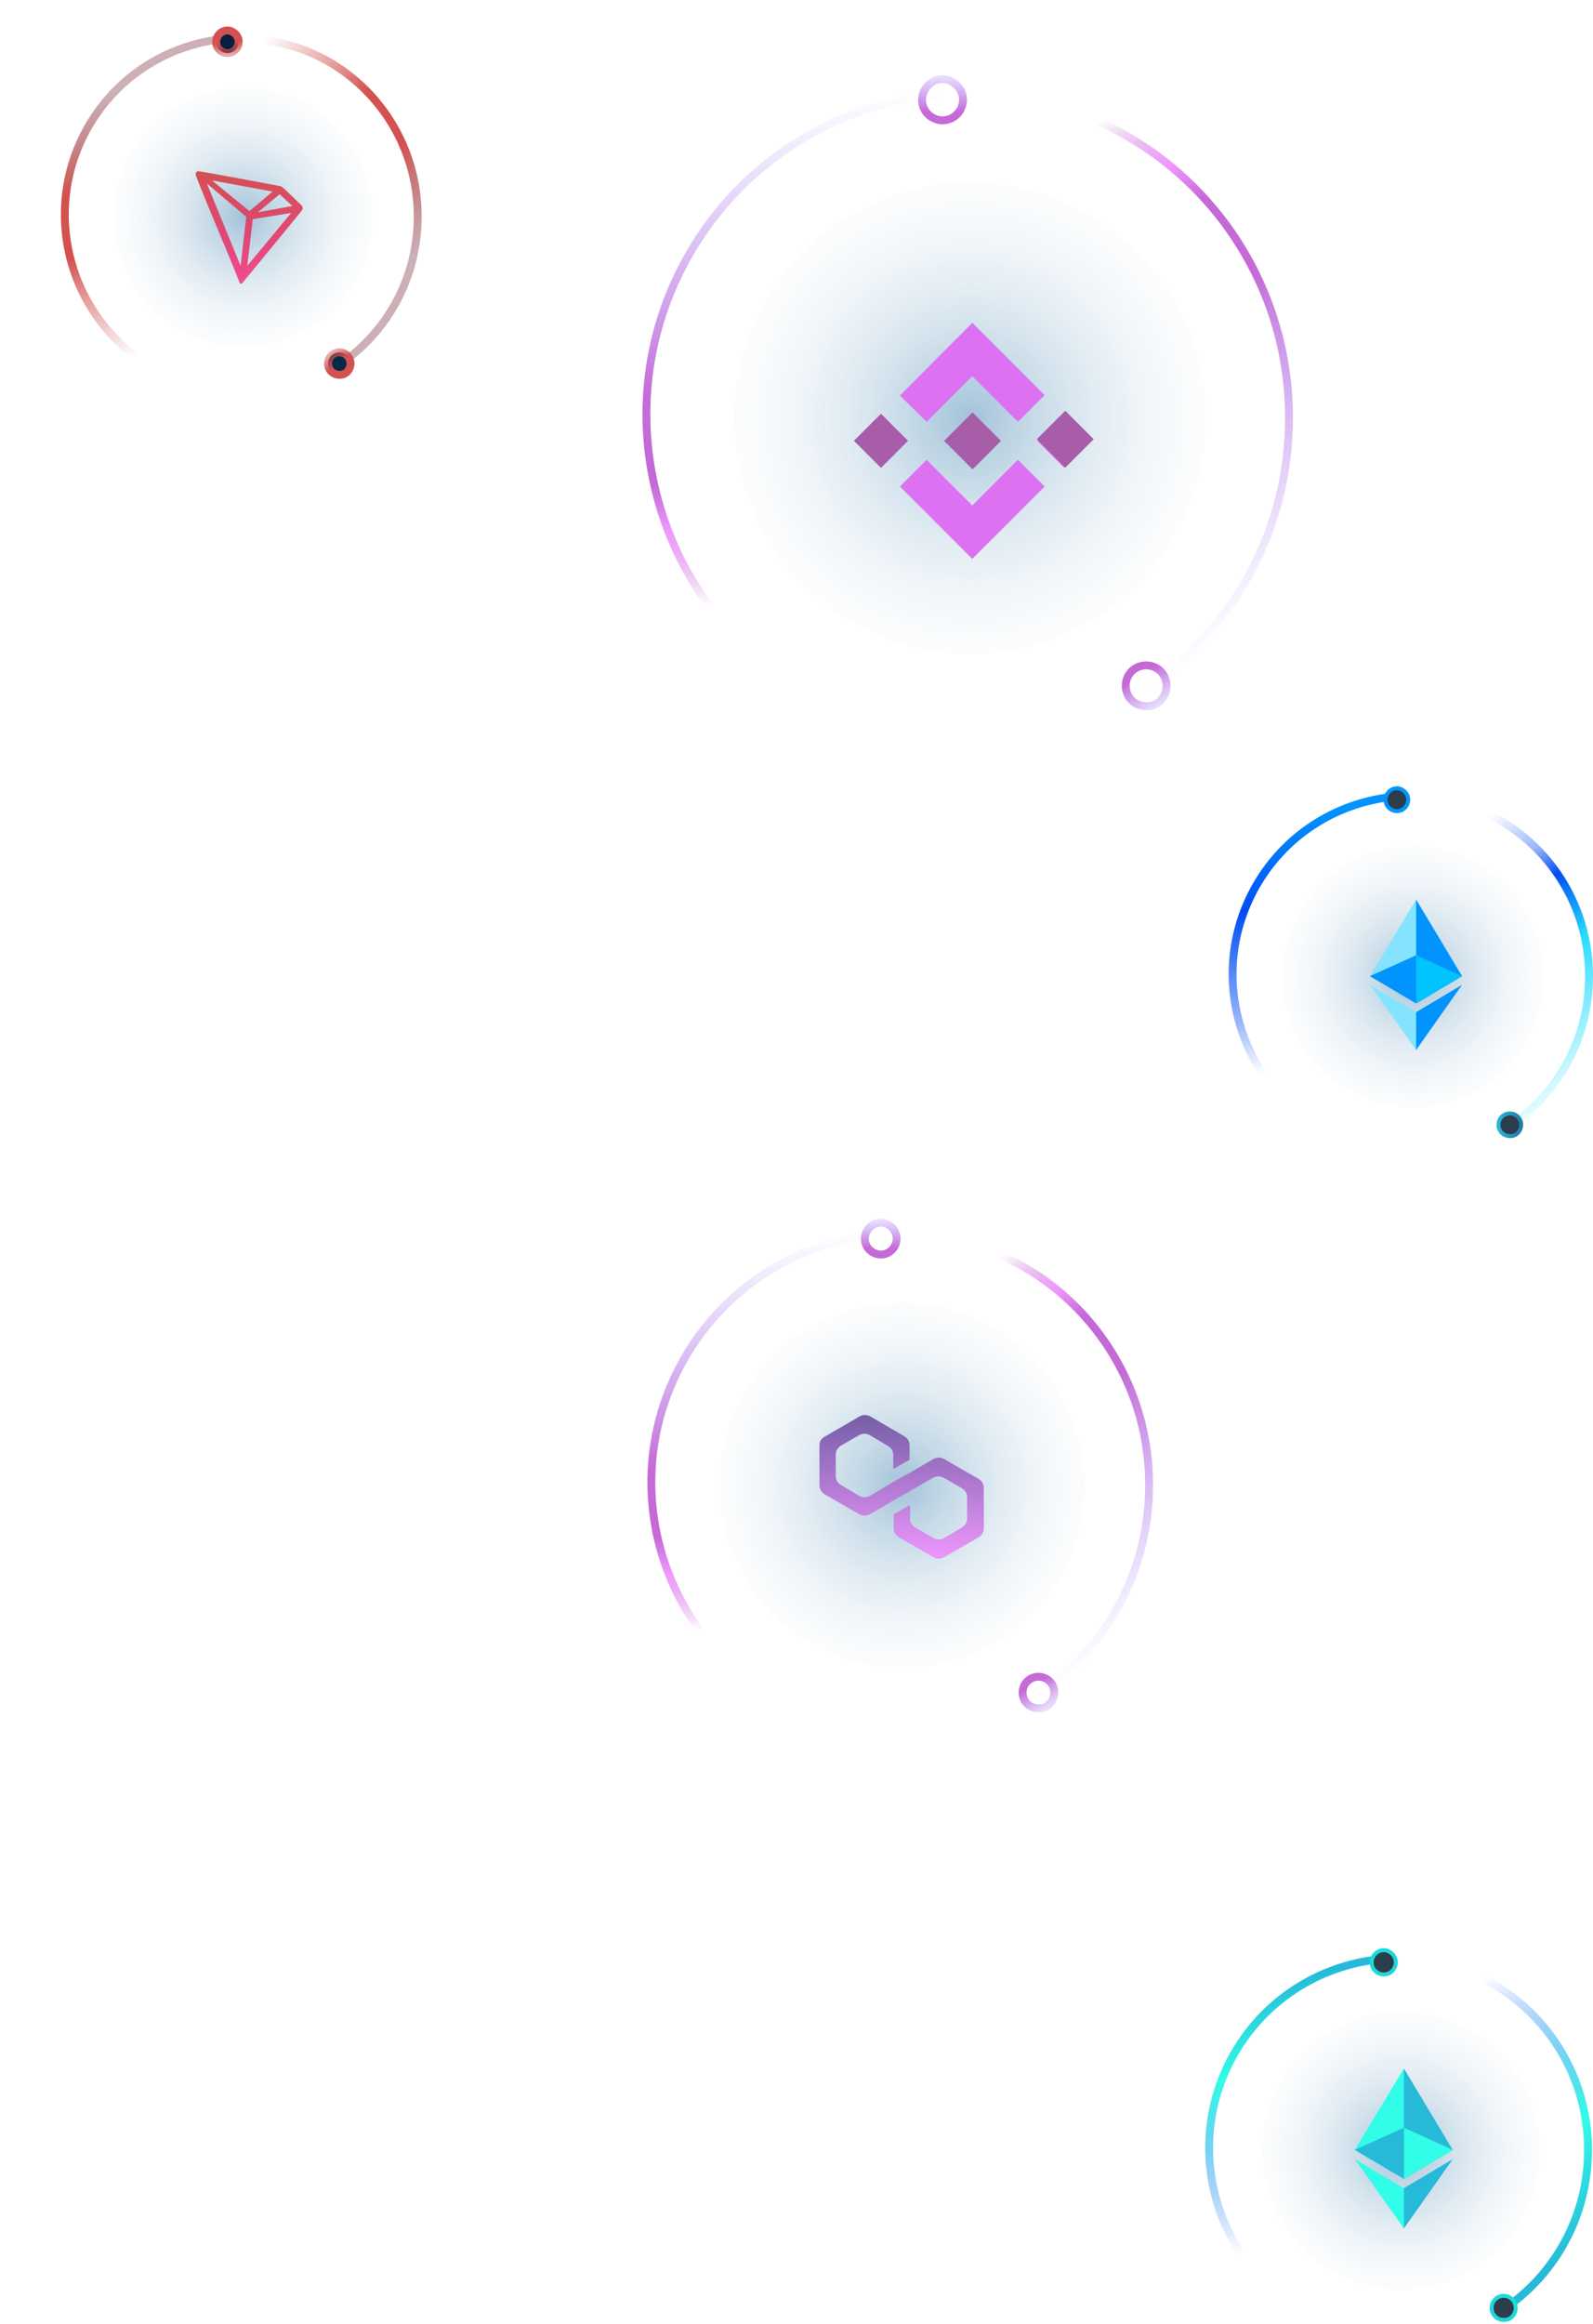 <svg width="404" height="589" viewBox="0 0 404 589" fill="none" xmlns="http://www.w3.org/2000/svg">
<path d="M228.734 312.854C263.36 312.854 291.43 341.307 291.43 376.406C291.43 398.128 280.678 417.305 264.275 428.767" stroke="url(#paint0_linear_989_415)" stroke-width="2" stroke-miterlimit="10"/>
<path d="M267.371 428.985C267.371 426.743 265.607 424.98 263.361 424.98C261.116 424.98 259.352 426.743 259.352 428.985C259.352 431.228 261.116 432.99 263.361 432.99C265.607 433.15 267.371 431.228 267.371 428.985Z" stroke="url(#paint1_linear_989_415)" stroke-width="2" stroke-miterlimit="10"/>
<path d="M197.031 430.756C166.639 413.209 156.171 374.441 173.651 344.166C184.469 325.429 203.456 314.336 223.562 312.761" stroke="url(#paint2_linear_989_415)" stroke-width="2" stroke-miterlimit="10"/>
<path d="M219.894 311.952C218.772 313.894 219.419 316.302 221.364 317.425C223.308 318.548 225.717 317.904 226.838 315.961C227.96 314.019 227.313 311.611 225.368 310.488C223.504 309.227 221.015 310.009 219.894 311.952Z" stroke="url(#paint3_linear_989_415)" stroke-width="2" stroke-miterlimit="10"/>
<path opacity="0.39" d="M228.761 422.768C254.328 422.768 275.054 402.043 275.054 376.476C275.054 350.909 254.328 330.184 228.761 330.184C203.195 330.184 182.469 350.909 182.469 376.476C182.469 402.043 203.195 422.768 228.761 422.768Z" fill="url(#paint4_radial_989_415)"/>
<path d="M239.384 369.767C238.623 369.335 237.643 369.335 236.772 369.767L230.677 373.332L226.541 375.601L220.555 379.165C219.793 379.598 218.813 379.598 217.943 379.165L213.262 376.357C212.501 375.925 211.956 375.06 211.956 374.088V368.687C211.956 367.823 212.392 366.959 213.262 366.418L217.943 363.718C218.704 363.286 219.684 363.286 220.555 363.718L225.235 366.526C225.997 366.959 226.541 367.823 226.541 368.795V372.36L230.677 369.983V366.31C230.677 365.446 230.242 364.582 229.371 364.042L220.664 358.965C219.902 358.533 218.922 358.533 218.051 358.965L209.126 364.15C208.256 364.582 207.82 365.446 207.82 366.31V376.465C207.82 377.329 208.256 378.193 209.126 378.733L217.943 383.811C218.704 384.243 219.684 384.243 220.555 383.811L226.541 380.354L230.677 377.977L236.663 374.52C237.425 374.088 238.405 374.088 239.276 374.52L243.956 377.221C244.718 377.653 245.262 378.517 245.262 379.49V384.891C245.262 385.755 244.826 386.619 243.956 387.159L239.384 389.86C238.623 390.292 237.643 390.292 236.772 389.86L232.092 387.159C231.33 386.727 230.786 385.863 230.786 384.891V381.434L226.65 383.811V387.375C226.65 388.24 227.085 389.104 227.956 389.644L236.772 394.721C237.534 395.153 238.514 395.153 239.384 394.721L248.201 389.644C248.962 389.212 249.507 388.348 249.507 387.375V377.113C249.507 376.249 249.071 375.385 248.201 374.844L239.384 369.767Z" fill="url(#paint5_linear_989_415)"/>
<path d="M245.969 23.883C290.672 23.883 326.911 60.617 326.911 105.931C326.911 133.976 313.031 158.734 291.854 173.532" stroke="url(#paint6_linear_989_415)" stroke-width="2" stroke-miterlimit="10"/>
<path d="M295.853 173.817C295.853 170.922 293.576 168.646 290.677 168.646C287.778 168.646 285.5 170.922 285.5 173.817C285.5 176.712 287.778 178.988 290.677 178.988C293.576 179.194 295.853 176.712 295.853 173.817Z" stroke="url(#paint7_linear_989_415)" stroke-width="2" stroke-miterlimit="10"/>
<path d="M205.047 176.102C165.809 153.448 152.295 103.397 174.862 64.31C188.828 40.12 213.342 25.798 239.299 23.765" stroke="url(#paint8_linear_989_415)" stroke-width="2" stroke-miterlimit="10"/>
<path d="M234.549 22.724C233.101 25.232 233.936 28.341 236.447 29.791C238.957 31.24 242.067 30.409 243.515 27.901C244.963 25.393 244.128 22.285 241.617 20.835C239.21 19.206 235.997 20.217 234.549 22.724Z" stroke="url(#paint9_linear_989_415)" stroke-width="2" stroke-miterlimit="10"/>
<path opacity="0.39" d="M245.992 165.789C279 165.789 305.758 139.031 305.758 106.023C305.758 73.016 279 46.258 245.992 46.258C212.985 46.258 186.227 73.016 186.227 106.023C186.227 139.031 212.985 165.789 245.992 165.789Z" fill="url(#paint10_radial_989_415)"/>
<g filter="url(#filter0_d_989_415)">
<path d="M235.003 102.927L246.578 91.352L258.153 102.927L264.924 96.156L246.578 77.811L228.232 96.266L235.003 102.927ZM216.766 107.732L223.536 100.961L230.307 107.732L223.536 114.502L216.766 107.732ZM235.003 112.537L246.578 124.112L258.153 112.537L264.924 119.307L246.578 137.653L228.232 119.307L235.003 112.537ZM263.068 107.732L269.838 100.961L276.609 107.732L269.838 114.502L263.068 107.732Z" fill="#DC72F1"/>
<path d="M253.455 107.731L246.575 100.852L241.552 105.875L241.006 106.421L239.805 107.622L246.685 114.502L253.455 107.731Z" fill="#C96EDB"/>
<rect x="223.399" y="100.877" width="9.671" height="9.671" transform="rotate(45 223.399 100.877)" fill="#A75DA8"/>
<rect x="270.164" y="100.105" width="10.201" height="10.201" transform="rotate(45 270.164 100.105)" fill="#A75DA8"/>
<rect x="246.649" y="100.529" width="10.201" height="10.201" transform="rotate(45 246.649 100.529)" fill="#A75DA8"/>
</g>
<path opacity="0.39" d="M358.384 280.75C376.693 280.75 391.534 265.908 391.534 247.599C391.534 229.291 376.693 214.449 358.384 214.449C340.076 214.449 325.234 229.291 325.234 247.599C325.234 265.908 340.076 280.75 358.384 280.75Z" fill="url(#paint11_radial_989_415)"/>
<path d="M359.142 227.988L358.859 228.836V254.054L359.142 254.337L370.797 247.414L359.142 227.988Z" fill="#0194FE"/>
<path d="M359.14 227.988L347.414 247.414L359.14 254.337V242.116V227.988Z" fill="#86E3FF"/>
<path d="M359.141 256.526L358.929 256.738V265.709L359.141 266.133L370.797 249.604L359.141 256.526Z" fill="#0194FE"/>
<path d="M359.14 266.133V256.526L347.414 249.604L359.14 266.133Z" fill="#86E3FF"/>
<path d="M370.796 247.413L359.14 254.336V242.115L370.796 247.413Z" fill="#01C3FD"/>
<path d="M359.14 242.115V254.336L347.414 247.413L359.14 242.115Z" fill="#0194FE"/>
<path d="M358.101 201.918C382.897 201.918 402.998 222.293 402.998 247.428C402.998 262.983 395.298 276.716 383.552 284.924" stroke="url(#paint12_linear_989_415)" stroke-width="2" stroke-miterlimit="10"/>
<path d="M385.774 285.083C385.774 283.477 384.51 282.215 382.902 282.215C381.294 282.215 380.031 283.477 380.031 285.083C380.031 286.689 381.294 287.951 382.902 287.951C384.51 288.065 385.774 286.689 385.774 285.083Z" fill="#2C3D4C" stroke="url(#paint13_linear_989_415)" stroke-miterlimit="10"/>
<path d="M335.406 286.35C313.642 273.784 306.146 246.023 318.663 224.342C326.41 210.925 340.007 202.981 354.405 201.853" stroke="url(#paint14_linear_989_415)" stroke-width="2" stroke-miterlimit="10"/>
<path d="M351.773 201.276C350.97 202.667 351.433 204.391 352.826 205.195C354.218 205.999 355.943 205.538 356.746 204.147C357.549 202.756 357.086 201.032 355.694 200.228C354.358 199.325 352.576 199.885 351.773 201.276Z" fill="#2C3D4C" stroke="url(#paint15_linear_989_415)" stroke-miterlimit="10"/>
<path opacity="0.39" d="M61.748 87.862C79.874 87.862 94.567 73.169 94.567 55.043C94.567 36.918 79.874 22.225 61.748 22.225C43.623 22.225 28.93 36.918 28.93 55.043C28.93 73.169 43.623 87.862 61.748 87.862Z" fill="url(#paint16_radial_989_415)"/>
<path d="M61.492 9.82C86.04 9.82 105.94 29.992 105.94 54.875C105.94 70.275 98.317 83.871 86.689 91.997" stroke="url(#paint17_linear_989_415)" stroke-width="2" stroke-miterlimit="10"/>
<path d="M88.888 92.154C88.888 90.564 87.638 89.314 86.046 89.314C84.454 89.314 83.203 90.564 83.203 92.154C83.203 93.744 84.454 94.993 86.046 94.993C87.638 95.107 88.888 93.744 88.888 92.154Z" fill="#06294A" stroke="url(#paint18_linear_989_415)" stroke-width="2" stroke-miterlimit="10"/>
<path d="M39.016 93.408C17.469 80.968 10.048 53.484 22.44 32.021C30.11 18.737 43.57 10.873 57.824 9.757" stroke="url(#paint19_linear_989_415)" stroke-width="2" stroke-miterlimit="10"/>
<path d="M55.215 9.187C54.42 10.564 54.878 12.271 56.257 13.067C57.636 13.863 59.343 13.406 60.138 12.029C60.933 10.652 60.475 8.945 59.096 8.149C57.775 7.255 56.01 7.81 55.215 9.187Z" fill="#07203E" stroke="url(#paint20_linear_989_415)" stroke-width="2" stroke-miterlimit="10"/>
<path d="M76.403 51.981C75.064 50.745 73.213 48.858 71.705 47.52L71.615 47.457C71.467 47.338 71.299 47.245 71.12 47.181C67.484 46.502 50.561 43.339 50.231 43.379C50.138 43.392 50.05 43.426 49.972 43.477L49.887 43.544C49.783 43.65 49.703 43.778 49.655 43.919L49.633 43.977V44.294V44.343C51.538 49.648 59.06 67.026 60.542 71.104C60.631 71.381 60.8 71.907 61.117 71.934H61.188C61.358 71.934 62.081 70.979 62.081 70.979C62.081 70.979 75.002 55.31 76.309 53.641C76.478 53.435 76.628 53.215 76.755 52.981C76.788 52.798 76.772 52.61 76.711 52.435C76.649 52.26 76.543 52.103 76.403 51.981ZM65.396 53.806L70.91 49.233L74.145 52.213L65.396 53.806ZM63.254 53.507L53.76 45.726L69.121 48.559L63.254 53.507ZM64.111 55.546L73.828 53.98L62.719 67.365L64.111 55.546ZM52.47 46.502L62.46 54.98L61.014 67.374L52.47 46.502Z" fill="url(#paint21_linear_989_415)"/>
<path opacity="0.39" d="M355.302 580.341C374.764 580.341 390.542 564.563 390.542 545.101C390.542 525.639 374.764 509.861 355.302 509.861C335.84 509.861 320.062 525.639 320.062 545.101C320.062 564.563 335.84 580.341 355.302 580.341Z" fill="url(#paint22_radial_989_415)"/>
<path d="M356.043 524.264L355.742 525.165V551.972L356.043 552.273L368.433 544.914L356.043 524.264Z" fill="#26BAD8"/>
<path d="M356.051 524.264L343.586 544.914L356.051 552.273V539.282V524.264Z" fill="#32FDE8"/>
<path d="M356.046 554.601L355.82 554.826V564.363L356.046 564.814L368.436 547.242L356.046 554.601Z" fill="#26BAD8"/>
<path d="M356.051 564.814V554.601L343.586 547.242L356.051 564.814Z" fill="#32FDE8"/>
<path d="M368.429 544.909L356.039 552.268V539.277L368.429 544.909Z" fill="#32FDE8"/>
<path d="M356.051 539.277V552.268L343.586 544.909L356.051 539.277Z" fill="#26BAD8"/>
<path d="M355.016 496.543C381.374 496.543 402.742 518.203 402.742 544.921C402.742 561.457 394.557 576.055 382.071 584.781" stroke="url(#paint23_linear_989_415)" stroke-width="2" stroke-miterlimit="10"/>
<path d="M384.394 584.945C384.394 583.238 383.051 581.896 381.341 581.896C379.632 581.896 378.289 583.238 378.289 584.945C378.289 586.652 379.632 587.994 381.341 587.994C383.051 588.116 384.394 586.652 384.394 584.945Z" fill="#2C3D4C" stroke="url(#paint24_linear_989_415)" stroke-miterlimit="10"/>
<path d="M330.891 586.297C307.755 572.939 299.786 543.428 313.092 520.381C321.328 506.118 335.781 497.673 351.087 496.475" stroke="url(#paint25_linear_989_415)" stroke-width="2" stroke-miterlimit="10"/>
<path d="M348.285 495.856C347.431 497.335 347.923 499.168 349.404 500.023C350.884 500.877 352.718 500.387 353.571 498.909C354.425 497.43 353.933 495.597 352.452 494.742C351.033 493.782 349.138 494.378 348.285 495.856Z" fill="#2C3D4C" stroke="url(#paint26_linear_989_415)" stroke-miterlimit="10"/>
<defs>
<filter id="filter0_d_989_415" x="207.56" y="72.811" width="78.818" height="77.843" filterUnits="userSpaceOnUse" color-interpolation-filters="sRGB">
<feFlood flood-opacity="0" result="BackgroundImageFix"/>
<feColorMatrix in="SourceAlpha" type="matrix" values="0 0 0 0 0 0 0 0 0 0 0 0 0 0 0 0 0 0 127 0" result="hardAlpha"/>
<feOffset dy="4"/>
<feGaussianBlur stdDeviation="4.5"/>
<feComposite in2="hardAlpha" operator="out"/>
<feColorMatrix type="matrix" values="0 0 0 0 0.895 0 0 0 0 0.514 0 0 0 0 0.971 0 0 0 0.38 0"/>
<feBlend mode="normal" in2="BackgroundImageFix" result="effect1_dropShadow_989_415"/>
<feBlend mode="normal" in="SourceGraphic" in2="effect1_dropShadow_989_415" result="shape"/>
</filter>
<linearGradient id="paint0_linear_989_415" x1="251.734" y1="264.645" x2="333.571" y2="393.639" gradientUnits="userSpaceOnUse">
<stop offset="0.304" stop-color="#C76CD6" stop-opacity="0"/>
<stop offset="0.402" stop-color="#EF97FD"/>
<stop offset="0.461" stop-color="#C469D6"/>
<stop offset="0.575" stop-color="#C56AD6"/>
<stop offset="0.953" stop-color="#AC97FD" stop-opacity="0.01"/>
</linearGradient>
<linearGradient id="paint1_linear_989_415" x1="260.689" y1="410.821" x2="273.695" y2="432.705" gradientUnits="userSpaceOnUse">
<stop offset="0.304" stop-color="#C76CD6" stop-opacity="0"/>
<stop offset="0.402" stop-color="#EF97FD"/>
<stop offset="0.461" stop-color="#C469D6"/>
<stop offset="0.575" stop-color="#C56AD6"/>
<stop offset="0.953" stop-color="#AC97FD" stop-opacity="0.01"/>
</linearGradient>
<linearGradient id="paint2_linear_989_415" x1="152.836" y1="460.684" x2="147.654" y2="307.864" gradientUnits="userSpaceOnUse">
<stop offset="0.304" stop-color="#C76CD6" stop-opacity="0"/>
<stop offset="0.402" stop-color="#EF97FD"/>
<stop offset="0.461" stop-color="#C469D6"/>
<stop offset="0.575" stop-color="#C56AD6"/>
<stop offset="0.953" stop-color="#AC97FD" stop-opacity="0.01"/>
</linearGradient>
<linearGradient id="paint3_linear_989_415" x1="216.598" y1="331.023" x2="216.276" y2="305.568" gradientUnits="userSpaceOnUse">
<stop offset="0.304" stop-color="#C76CD6" stop-opacity="0"/>
<stop offset="0.402" stop-color="#EF97FD"/>
<stop offset="0.461" stop-color="#C469D6"/>
<stop offset="0.575" stop-color="#C56AD6"/>
<stop offset="0.953" stop-color="#AC97FD" stop-opacity="0.01"/>
</linearGradient>
<radialGradient id="paint4_radial_989_415" cx="0" cy="0" r="1" gradientUnits="userSpaceOnUse" gradientTransform="translate(228.772 376.466) scale(57.522)">
<stop stop-color="#11639D"/>
<stop offset="0.99" stop-color="white" stop-opacity="0"/>
</radialGradient>
<linearGradient id="paint5_linear_989_415" x1="228.763" y1="352.499" x2="228.663" y2="395.045" gradientUnits="userSpaceOnUse">
<stop stop-color="#61559A"/>
<stop offset="1" stop-color="#EE96FC"/>
</linearGradient>
<linearGradient id="paint6_linear_989_415" x1="275.662" y1="-38.356" x2="381.317" y2="128.181" gradientUnits="userSpaceOnUse">
<stop offset="0.304" stop-color="#C76CD6" stop-opacity="0"/>
<stop offset="0.402" stop-color="#EF97FD"/>
<stop offset="0.461" stop-color="#C469D6"/>
<stop offset="0.575" stop-color="#C56AD6"/>
<stop offset="0.953" stop-color="#AC97FD" stop-opacity="0.01"/>
</linearGradient>
<linearGradient id="paint7_linear_989_415" x1="287.227" y1="150.366" x2="304.019" y2="178.619" gradientUnits="userSpaceOnUse">
<stop offset="0.304" stop-color="#C76CD6" stop-opacity="0"/>
<stop offset="0.402" stop-color="#EF97FD"/>
<stop offset="0.461" stop-color="#C469D6"/>
<stop offset="0.575" stop-color="#C56AD6"/>
<stop offset="0.953" stop-color="#AC97FD" stop-opacity="0.01"/>
</linearGradient>
<linearGradient id="paint8_linear_989_415" x1="147.989" y1="214.74" x2="141.298" y2="17.442" gradientUnits="userSpaceOnUse">
<stop offset="0.304" stop-color="#C76CD6" stop-opacity="0"/>
<stop offset="0.402" stop-color="#EF97FD"/>
<stop offset="0.461" stop-color="#C469D6"/>
<stop offset="0.575" stop-color="#C56AD6"/>
<stop offset="0.953" stop-color="#AC97FD" stop-opacity="0.01"/>
</linearGradient>
<linearGradient id="paint9_linear_989_415" x1="230.295" y1="47.347" x2="229.879" y2="14.483" gradientUnits="userSpaceOnUse">
<stop offset="0.304" stop-color="#C76CD6" stop-opacity="0"/>
<stop offset="0.402" stop-color="#EF97FD"/>
<stop offset="0.461" stop-color="#C469D6"/>
<stop offset="0.575" stop-color="#C56AD6"/>
<stop offset="0.953" stop-color="#AC97FD" stop-opacity="0.01"/>
</linearGradient>
<radialGradient id="paint10_radial_989_415" cx="0" cy="0" r="1" gradientUnits="userSpaceOnUse" gradientTransform="translate(246.006 106.011) scale(74.264)">
<stop stop-color="#11639D"/>
<stop offset="0.99" stop-color="white" stop-opacity="0"/>
</radialGradient>
<radialGradient id="paint11_radial_989_415" cx="0" cy="0" r="1" gradientUnits="userSpaceOnUse" gradientTransform="translate(358.392 247.592) scale(41.192)">
<stop stop-color="#11639D"/>
<stop offset="0.99" stop-color="white" stop-opacity="0"/>
</radialGradient>
<linearGradient id="paint12_linear_989_415" x1="380.692" y1="163.945" x2="443.08" y2="256.216" gradientUnits="userSpaceOnUse">
<stop offset="0.304" stop-color="#004DF4" stop-opacity="0"/>
<stop offset="0.423" stop-color="#004DF4" stop-opacity="0.4"/>
<stop offset="0.499" stop-color="#004DF4"/>
<stop offset="0.65" stop-color="#26DDFF"/>
<stop offset="0.953" stop-color="#26DDFF" stop-opacity="0"/>
</linearGradient>
<linearGradient id="paint13_linear_989_415" x1="379.543" y1="285.099" x2="395.713" y2="285.307" gradientUnits="userSpaceOnUse">
<stop stop-color="#26BAD8"/>
<stop offset="0.803" stop-color="#1C3D71"/>
</linearGradient>
<linearGradient id="paint14_linear_989_415" x1="296.666" y1="307.656" x2="289.658" y2="196.337" gradientUnits="userSpaceOnUse">
<stop offset="0.304" stop-color="#004DF4" stop-opacity="0"/>
<stop offset="0.423" stop-color="#004DF4" stop-opacity="0.4"/>
<stop offset="0.674" stop-color="#004DF4"/>
<stop offset="0.898" stop-color="#0194FE"/>
</linearGradient>
<linearGradient id="paint15_linear_989_415" x1="395.933" y1="212.184" x2="343.278" y2="196.112" gradientUnits="userSpaceOnUse">
<stop stop-color="#26BAD8"/>
<stop offset="0.803" stop-color="#0194FE"/>
</linearGradient>
<radialGradient id="paint16_radial_989_415" cx="0" cy="0" r="1" gradientUnits="userSpaceOnUse" gradientTransform="translate(61.756 55.037) scale(40.78)">
<stop stop-color="#11639D"/>
<stop offset="0.99" stop-color="white" stop-opacity="0"/>
</radialGradient>
<linearGradient id="paint17_linear_989_415" x1="87.332" y1="-50.251" x2="166.704" y2="14.688" gradientUnits="userSpaceOnUse">
<stop offset="0.22" stop-color="#D35151" stop-opacity="0"/>
<stop offset="0.391" stop-color="#D35151" stop-opacity="0.56"/>
<stop offset="0.499" stop-color="#D35151"/>
<stop offset="0.65" stop-color="#D35151"/>
<stop offset="0.842" stop-color="#935A65" stop-opacity="0.48"/>
</linearGradient>
<linearGradient id="paint18_linear_989_415" x1="86.224" y1="76.055" x2="101.444" y2="96.696" gradientUnits="userSpaceOnUse">
<stop offset="0.22" stop-color="#D35151" stop-opacity="0"/>
<stop offset="0.391" stop-color="#D35151" stop-opacity="0.56"/>
<stop offset="0.499" stop-color="#D35151"/>
<stop offset="0.65" stop-color="#D35151"/>
<stop offset="0.842" stop-color="#935A65" stop-opacity="0.48"/>
</linearGradient>
<linearGradient id="paint19_linear_989_415" x1="-13.581" y1="132.129" x2="-49.255" y2="35.283" gradientUnits="userSpaceOnUse">
<stop offset="0.22" stop-color="#D35151" stop-opacity="0"/>
<stop offset="0.391" stop-color="#D35151" stop-opacity="0.56"/>
<stop offset="0.499" stop-color="#D35151"/>
<stop offset="0.65" stop-color="#D35151"/>
<stop offset="0.842" stop-color="#935A65" stop-opacity="0.48"/>
</linearGradient>
<linearGradient id="paint20_linear_989_415" x1="49.472" y1="24.461" x2="46.613" y2="-1.025" gradientUnits="userSpaceOnUse">
<stop offset="0.22" stop-color="#D35151" stop-opacity="0"/>
<stop offset="0.391" stop-color="#D35151" stop-opacity="0.56"/>
<stop offset="0.499" stop-color="#D35151"/>
<stop offset="0.65" stop-color="#D35151"/>
<stop offset="0.842" stop-color="#935A65" stop-opacity="0.48"/>
</linearGradient>
<linearGradient id="paint21_linear_989_415" x1="63.202" y1="43.379" x2="62.846" y2="77.705" gradientUnits="userSpaceOnUse">
<stop stop-color="#D25152"/>
<stop offset="1" stop-color="#FF006B" stop-opacity="0.64"/>
</linearGradient>
<radialGradient id="paint22_radial_989_415" cx="0" cy="0" r="1" gradientUnits="userSpaceOnUse" gradientTransform="translate(355.31 545.094) scale(43.788)">
<stop stop-color="#11639D"/>
<stop offset="0.99" stop-color="white" stop-opacity="0"/>
</radialGradient>
<linearGradient id="paint23_linear_989_415" x1="379.031" y1="456.176" x2="445.35" y2="554.263" gradientUnits="userSpaceOnUse">
<stop offset="0.304" stop-color="#004DF4" stop-opacity="0"/>
<stop offset="0.674" stop-color="#32FDE8"/>
<stop offset="0.898" stop-color="#26BAD9"/>
</linearGradient>
<linearGradient id="paint24_linear_989_415" x1="337.942" y1="598.374" x2="394.959" y2="585.184" gradientUnits="userSpaceOnUse">
<stop offset="0.658" stop-color="#2ACFDE"/>
<stop offset="0.969" stop-color="#07EAD3"/>
</linearGradient>
<linearGradient id="paint25_linear_989_415" x1="289.709" y1="608.946" x2="282.26" y2="490.611" gradientUnits="userSpaceOnUse">
<stop offset="0.304" stop-color="#004DF4" stop-opacity="0"/>
<stop offset="0.674" stop-color="#32FDE8"/>
<stop offset="0.898" stop-color="#26BAD9"/>
</linearGradient>
<linearGradient id="paint26_linear_989_415" x1="395.228" y1="507.452" x2="339.254" y2="490.367" gradientUnits="userSpaceOnUse">
<stop offset="0.658" stop-color="#2ACFDE"/>
<stop offset="0.969" stop-color="#07EAD3"/>
</linearGradient>
</defs>
</svg>
